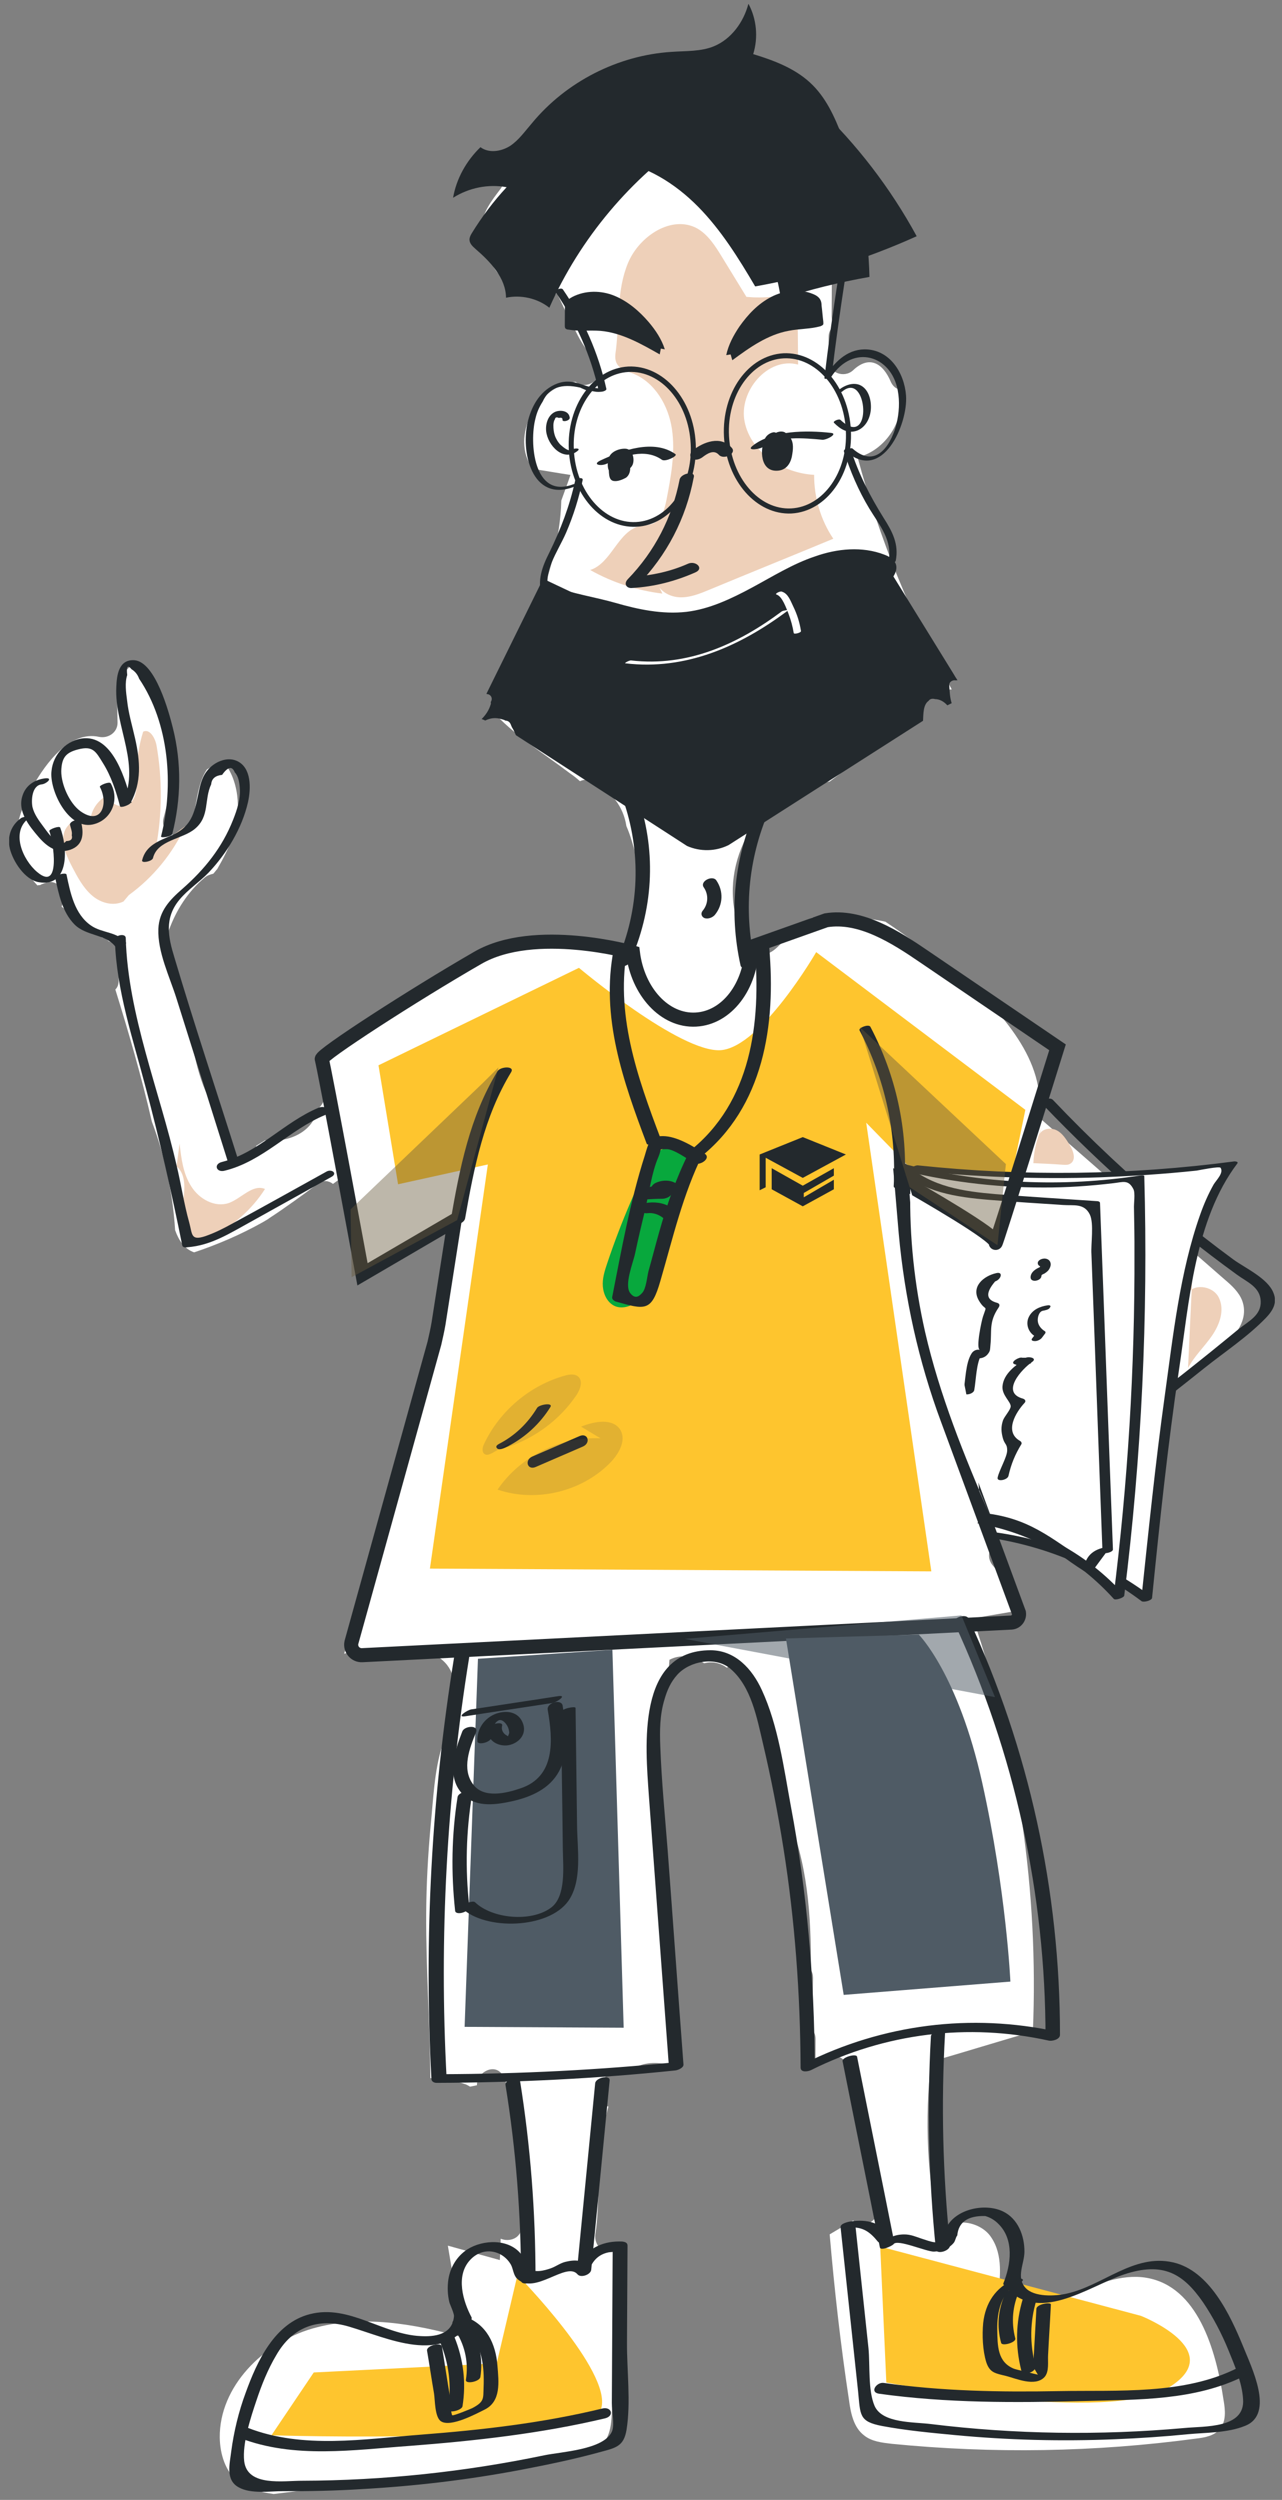<svg width="273" height="532" viewBox="0 0 273 532" fill="none" xmlns="http://www.w3.org/2000/svg">
<rect x="0" y="0" width="273" height="532" fill="#808080" stroke="none"/>
<g clip-path="url(#clip0)">
<path d="M123.912 522.783C125.764 522.022 127.616 521.184 128.78 519.571C129.944 517.881 130.186 515.8 130.275 513.718C131.032 502.154 131.327 490.588 131.083 479.018C128.691 480.085 126.393 477.912 126.793 475.37C127.826 469.437 126.972 456.939 129.56 448.315C128.101 447.767 127.109 446.142 127.58 444.525C127.894 443.447 128.438 442.448 129.212 441.681C129.601 440.989 130.297 440.453 131.145 440.226C131.762 440.076 132.3 440.079 132.915 440.236C133.146 440.315 133.915 440.473 132.992 440.391C133.146 440.392 133.376 440.47 133.53 440.471C133.915 440.396 134.223 440.398 134.531 440.399C136.54 439.1 139.006 438.651 142.312 439.363C143.238 439.137 144.163 438.911 145.088 438.684C142.71 423.247 141.411 407.661 141.112 392.081C141.04 391.232 140.967 390.461 140.895 389.612C137.252 380.26 136.016 367.22 142.063 359.541C142.229 357.46 142.394 355.378 142.56 353.22C145.031 351.923 147.568 352.476 149.946 353.955C151.72 353.502 153.411 353.897 154.791 354.907C156.183 353.758 158.492 353.925 159.483 355.705C164.055 364.059 164.541 373.702 165.798 382.964C165.873 383.35 166.025 383.659 166.1 384.045C166.561 384.279 167.02 384.744 167.324 385.44C172.037 396.263 172.743 407.681 172.679 419.249C172.984 419.713 173.135 420.254 173.132 420.948C173.111 424.573 172.937 428.196 172.84 431.82C173.376 432.363 173.68 433.059 173.675 433.907L173.65 438.535C174.111 438.691 174.572 438.848 175.032 439.082C176.506 437.162 179.894 436.95 180.34 439.883C180.637 441.812 180.934 443.819 181.385 445.75C181.462 445.827 181.538 445.982 181.537 446.059C184.498 453.633 185.762 461.584 186.95 469.534C187.471 472.776 183.535 474.528 181.698 472.513L176.678 475.492C177.69 487.298 179.011 499.027 180.793 510.76C181.163 513.538 181.762 516.549 183.985 518.258C185.594 519.578 187.825 519.822 189.903 520.065C211.446 522.19 233.158 521.848 254.653 518.959C256.579 518.739 258.659 518.365 259.823 516.829C261.14 515.216 260.923 512.824 260.549 510.74C258.916 499.857 254.987 486.57 244.142 484.736C233.297 482.902 222.07 494.485 212.399 489.264C213.04 484.795 213.606 479.862 211.086 476.146C208.644 472.354 201.796 471.622 200.08 475.777C197.452 463.654 196.829 451.08 198.284 438.748C205.532 436.629 212.704 434.433 219.952 432.314C221.195 402.552 216.819 372.604 207.199 344.401C210.281 343.879 213.364 343.356 216.369 342.833C214.377 341.048 214.006 338.501 214.483 335.804C213.1 335.334 212.413 334.328 211.495 333.243C210.577 332.235 210.277 330.768 211.054 329.538C211.054 329.461 211.131 329.462 211.132 329.385L210.754 328.149C210.451 327.221 210.687 326.22 211.307 325.53C211.628 323.141 214.866 322.387 216.551 323.939C217.393 324.715 218.236 325.414 219.079 326.113C228.629 311.59 241.247 299.166 255.925 289.839C260.715 286.858 266.438 282.185 264.543 276.853C263.86 274.999 262.328 273.602 260.873 272.36C247.618 260.795 234.441 249.308 221.187 237.743C222.947 225.722 213.228 215.411 204.343 207.187C204.037 206.877 203.73 206.644 203.424 206.333C198.359 203.375 193.608 199.492 188.545 196.148C183.625 195.041 178.313 195.011 172.999 195.29C171.148 196.051 169.447 197.199 168.13 198.734C166.271 200.806 164.098 203.878 161.486 202.938C160.488 202.547 159.723 201.618 159.112 200.689C151.938 189.466 157.962 172.147 170.534 167.821C172.463 167.138 174.621 166.764 176.702 166.313C182.422 162.103 187.684 157.274 194.167 154.302C196.344 150.381 198.52 146.768 202.677 146.714C193.987 131.165 187.228 114.546 182.628 97.323C188.563 95.89 192.834 89.359 191.713 83.337C191.713 83.183 191.637 83.028 191.638 82.874C190.869 82.792 190.179 82.249 189.722 81.321C188.051 77.301 185.135 75.511 181.653 78.808C179.718 80.571 176.415 79.319 176.43 76.62L176.457 71.684C176.462 70.836 176.774 70.143 177.238 69.683C177.317 69.375 177.396 69.067 177.397 68.759C177.246 68.372 177.094 67.909 177.097 67.369L177.138 59.965C177.144 58.963 177.61 58.194 178.229 57.735C178.309 57.196 178.389 56.656 178.545 56.117C178.944 53.728 182.102 53.361 183.634 54.757C183.716 53.832 183.875 52.908 183.957 52.06C184.037 51.52 184.193 51.058 184.427 50.674C183.274 50.282 181.965 50.275 180.657 50.113C166.886 48.494 159.818 32.028 146.99 26.867C133.471 21.393 119.028 29.874 107.122 38.985C107.043 39.37 106.886 39.832 106.576 40.216C104.715 42.673 102.622 45.284 102.527 48.523C102.517 50.296 102.969 52.15 103.498 53.926C103.881 54.237 104.11 54.624 104.338 55.165C105.93 59.493 109.844 61.674 114.229 62.238C115.383 62.399 116.303 63.098 116.76 63.949C117.455 63.567 118.074 63.031 118.54 62.339C119.454 64.118 120.291 65.896 121.05 67.751C121.357 67.985 121.586 68.294 121.815 68.758C121.891 68.913 121.966 69.145 122.043 69.299C123.259 72.083 124.708 74.481 126.774 76.729C126.927 76.962 127.08 77.117 127.233 77.349C129.296 80.137 124.967 83.352 122.592 81.256C114.582 81.906 108.362 92.977 113.482 99.792C116.174 100.192 118.789 100.67 121.481 101.07C120.855 102.918 120.152 104.765 119.526 106.535L119.526 106.612C119.327 114.632 116.819 122.716 114.159 130.259C111.658 137.109 108.846 144.342 104.578 150.411C104.578 150.565 104.499 150.796 104.498 150.951C109.395 156.453 115.61 160.19 121.436 164.618C122.126 165.085 122.816 165.628 123.506 166.249C124.278 165.868 125.279 165.796 126.277 166.342C130.268 168.369 132.79 171.776 133.384 175.79C134.296 177.877 134.899 180.117 135.427 182.202C136.706 187.454 137.285 194.089 133.796 198.62L133.795 198.697C133.785 200.625 131.774 202.311 129.852 201.683C116.099 196.825 101.984 201.605 90.47 209.408C84.288 213.615 77.645 217.666 71.768 222.337C67.825 225.477 68.346 228.719 68.935 233.504C69.084 234.43 68.385 235.506 67.535 236.041C67.535 236.119 67.611 236.196 67.611 236.273C66.43 241.048 61.414 243.18 56.412 242.689C55.794 243.071 55.176 243.454 54.558 243.836C54.4 244.683 53.856 245.451 53.084 245.91C53.007 245.909 53.007 245.987 52.93 245.986C51.54 246.75 49.463 246.352 48.702 244.883C48.321 244.187 48.093 243.568 47.944 242.796C47.793 242.179 47.873 241.562 48.03 241.023C47.958 240.251 47.885 239.403 47.89 238.632C43.144 233.669 41.645 226.335 40.452 219.464C40.002 217.148 39.631 214.755 39.336 212.44C37.508 208.805 35.991 204.863 36.167 200.777C35.938 200.39 35.864 200.004 35.866 199.619C35.714 199.155 35.794 198.616 35.952 197.999C37.515 193.689 40.001 189.77 43.559 186.782C44.1 186.322 44.717 186.094 45.411 185.944C45.721 185.637 45.954 185.253 46.263 184.946C47.585 182.64 48.83 180.256 49.691 177.716C51.491 172.404 50.836 165.614 47.316 161.816C46.234 162.504 45.153 163.115 44.072 163.726C41.898 166.875 41.792 172.119 40.772 175.661C39.673 179.511 33.755 177.781 34.853 174.009C35.717 170.929 36.275 167.461 37.216 164.382C36.801 156.05 33.998 147.783 29.34 140.893C24.247 143.024 24.983 149.198 25.034 153.825C25.023 155.908 23.014 157.208 21.092 156.811C14.863 155.466 9.743 162.455 7.1 167.145C4.379 171.988 1.879 178.53 4.621 183.866C5.535 185.568 6.681 187.04 7.982 188.435C8.137 188.359 8.291 188.36 8.522 188.361C8.908 188.132 9.371 187.98 9.833 187.829C11.993 187.069 14.366 189.473 13.585 191.628C13.428 192.09 13.272 192.475 13.115 192.937C14.495 194.024 15.798 195.111 17.023 196.275C17.712 196.973 18.325 197.593 18.936 198.291C19.938 198.142 21.014 198.456 21.701 199.54C22.239 199.62 22.7 199.854 23.159 200.319C24.312 200.634 25.232 201.487 25.3 202.953C25.377 203.108 25.453 203.262 25.529 203.417C26.213 205.041 25.973 206.659 25.272 208.12L25.269 208.66C25.264 209.508 25.03 210.124 24.565 210.584C27.439 219.855 30.159 229.201 32.338 238.699C35.146 246.042 36.796 253.917 37.291 261.786C38.049 263.95 39.27 265.807 41.345 266.513C46.358 264.844 51.297 262.712 55.931 260.116C56.317 259.887 56.703 259.658 57.089 259.428C57.089 259.428 57.166 259.429 57.167 259.352C60.798 256.981 64.276 254.455 67.755 251.853C68.837 251.087 69.991 251.248 70.911 251.947C71.298 251.641 71.684 251.412 72.07 251.105C72.297 251.878 72.601 252.651 72.827 253.423C74.208 254.279 74.892 255.902 73.883 257.362C75.088 262.15 75.831 267.013 76.035 271.873C76.498 271.721 76.961 271.57 77.347 271.417C78.197 270.805 79.124 270.271 80.05 269.736C83.759 267.366 87.62 265.151 91.1 262.316C93.575 260.325 96.797 262.271 96.242 265.353C93.618 280.3 90.378 295.32 86.062 310.027C82.596 324.198 77.9 338.13 73.281 351.91C79.061 350.862 85.226 349.739 90.759 351.467C100.289 354.45 96.305 364.762 94.189 371.46C92.466 376.849 92.278 382.864 91.708 388.49C91.135 394.734 90.792 400.979 90.757 407.226C90.693 418.87 91.551 430.598 91.641 442.243C94.258 442.335 96.796 442.735 99.255 443.597C99.562 443.753 99.869 443.909 100.099 444.064C100.561 443.99 101.101 443.838 101.563 443.764C101.502 440.833 105.748 438.774 107.193 441.944C111.681 451.686 111.155 463.252 111.097 473.74C111.082 476.362 108.46 477.196 106.617 476.414C106.608 477.957 106.523 479.499 106.438 480.963L95.369 477.894L98.648 497.424C88.194 494.513 76.965 492.522 66.478 495.549C56.069 498.576 46.702 507.855 46.796 518.73C46.853 522.278 47.987 525.986 50.746 528.161C52.816 529.792 55.584 530.347 58.277 530.748" fill="white"/>
<path d="M27.448 190.471C32.627 186.721 36.813 181.577 39.462 175.808C37.375 177.339 35.288 178.87 33.201 180.4C34.55 173.236 34.591 165.755 33.322 158.576C33.023 157.032 31.879 155.02 30.49 155.707C29.55 158.632 29.148 161.715 29.131 164.722C29.119 166.959 29.336 169.428 27.711 170.961C26.085 172.495 22.553 170.855 23.642 168.933C21.174 169.768 19.312 172.226 19.221 174.847C17.383 173.14 14.139 174.973 13.587 177.438C13.034 179.903 14.252 182.3 15.395 184.543C16.538 186.709 17.68 188.875 19.519 190.504C21.357 192.134 24.047 192.92 26.286 191.853" fill="#EED0B9"/>
<path d="M133.025 171.161C136.733 182.595 135.974 194.545 130.987 205.468C130.675 206.161 133.602 205.791 134.069 204.868C139.058 193.791 139.818 181.687 136.033 170.175C135.73 169.248 132.722 170.234 133.025 171.161Z" fill="#23292D"/>
<path d="M161.276 171.472C156.367 182.241 155.147 193.957 157.7 205.462C158.001 206.698 161.009 205.789 160.708 204.477C158.23 193.28 159.448 181.95 164.202 171.488C164.826 170.026 161.745 170.318 161.276 171.472Z" fill="#23292D"/>
<path d="M38.241 243.36C38.608 246.524 38.975 249.765 40.731 252.474C42.409 255.182 45.786 257.052 48.795 255.989C51.417 255.001 53.821 251.93 56.432 253.024C53.637 257.404 49.614 260.929 44.982 263.217C44.21 263.599 43.362 263.902 42.515 263.898C39.513 263.804 38.458 259.788 38.859 256.782C39.261 253.777 39.897 250.156 37.598 248.215" fill="#EED0B9"/>
<path d="M221.868 239.907C220.777 242.291 220.147 244.91 220.055 247.531C222.133 247.62 224.211 247.709 226.366 247.875C226.905 247.878 227.443 247.958 227.907 247.652C229.22 246.888 228.615 244.957 227.775 243.641C227.012 242.403 226.249 241.165 225.021 240.541C223.793 239.917 221.944 240.138 221.321 241.446" fill="#EED0B9"/>
<path d="M253.869 272.167C253.603 278.489 253.26 284.811 252.994 291.134C254.316 288.596 256.483 286.603 258.113 284.221C259.743 281.84 260.838 278.761 259.544 276.132C258.249 273.502 253.787 273.015 252.772 275.631" fill="#EED0B9"/>
<path d="M141.049 126.321C135.664 125.674 130.362 123.948 125.68 121.299C130.23 119.859 131.577 113.003 136.279 111.949C137.204 111.723 138.205 111.806 139.054 111.425C140.905 110.664 141.534 108.354 141.93 106.351C142.881 101.421 143.833 96.336 143.091 91.319C142.349 86.302 139.452 81.35 134.766 79.473C133.537 79.003 132.076 78.61 131.39 77.449C130.856 76.521 131.016 75.442 131.176 74.363C131.903 68.197 131.323 61.716 133.742 55.945C136.16 50.175 143.114 45.663 148.487 48.624C150.789 49.947 152.315 52.347 153.688 54.591C155.443 57.454 157.198 60.317 158.953 63.181C162.646 63.51 166.343 63.144 169.814 62.084C169.862 67.251 169.91 72.419 169.958 77.586C163.501 75.854 157.224 83.3 158.574 89.785C159.923 96.348 166.751 100.705 173.369 101.05C173.343 105.831 174.778 110.698 177.451 114.646C168.654 118.299 159.781 121.874 150.985 125.527C148.979 126.365 146.895 127.201 144.74 127.112C142.585 127.023 140.283 125.776 139.756 123.614" fill="#EED0B9"/>
<path d="M187.441 478.097L188.743 507.025C188.743 507.025 236.27 515.927 248.94 508.053C261.686 500.181 242.942 492.827 242.942 492.827" fill="#FEC52E"/>
<path d="M110.192 484.146L105.776 502.939L66.811 504.882L57.807 518.251C57.807 518.251 125.772 520.403 128.049 512.472C130.249 504.541 110.192 484.146 110.192 484.146Z" fill="#FEC52E"/>
<path d="M101.78 353.004L130.409 351.086L132.81 431.521L98.938 431.333" fill="#4F5B65"/>
<path d="M173.806 202.621C173.806 202.621 162.146 222.762 153.52 223.486C144.894 224.132 123.285 205.965 123.285 205.965L80.598 226.705L84.768 252.024L103.884 247.812L91.55 333.81L198.325 334.403L184.459 238.927L198.927 253.738L212.413 265.073L218.347 236.185L173.806 202.621Z" fill="#FEC52E"/>
<path d="M140.4 243.156C135.966 251.383 132.3 259.923 129.325 268.776C128.778 270.392 128.229 272.086 128.374 273.783C128.518 275.481 129.355 277.259 130.968 277.962C132.658 278.666 134.741 277.906 136.057 276.602C137.373 275.299 138.076 273.452 138.778 271.682C141.513 264.525 143.863 257.211 146.29 249.898C146.838 248.205 147.312 246.048 146.088 244.73C144.634 243.179 142.089 243.936 140.235 245.006" fill="#08A83D"/>
<path d="M222.201 235.204C234.83 248.385 248.543 260.492 263.342 271.217C265.565 272.849 268.331 273.867 268.468 276.875C268.606 279.884 265.981 281.103 263.739 282.864C260.027 285.928 256.237 288.992 252.449 291.979C244.33 298.412 236.057 304.69 227.709 310.89C226.472 311.809 228.392 312.668 229.319 311.979C238.518 305.166 247.564 298.276 256.456 291.153C260.787 287.706 265.655 284.494 269.526 280.506C270.997 278.971 272.084 277.281 271.173 275.116C269.958 272.025 265.12 269.838 262.667 268.051C258.22 264.787 253.85 261.37 249.636 257.876C240.67 250.422 232.246 242.509 224.209 234.058C223.444 233.283 221.359 234.351 222.201 235.204Z" fill="#23292D"/>
<path d="M216.03 251.365C227.374 260.22 238.022 269.842 247.972 280.232C248.431 280.697 250.592 279.784 250.133 279.318C240.105 269.006 229.458 259.383 218.19 250.452C217.577 249.986 215.493 250.977 216.03 251.365Z" fill="#23292D"/>
<path d="M245.594 278.522C242.558 284.521 238.526 289.82 233.65 294.42C232.721 295.34 234.955 295.121 235.497 294.661C240.527 289.985 244.637 284.532 247.751 278.38C248.141 277.456 245.906 277.83 245.594 278.522Z" fill="#23292D"/>
<path d="M194.876 248.471C217.342 250.91 240.054 250.573 262.396 247.613C257.28 253.908 255.233 262.149 253.649 270.083C248.979 293.194 246.616 316.703 244.175 340.211C234.67 332.909 223.302 328.219 211.456 326.61" fill="white"/>
<path d="M194.179 249.085C207.567 250.47 220.959 251.007 234.357 250.542C241.21 250.271 247.987 249.846 254.843 249.113C255.305 249.038 259.698 248.137 259.927 248.524C260.614 249.608 259.066 251.065 258.445 252.064C257.278 254.139 256.342 256.294 255.56 258.526C251.259 270.687 249.797 284.329 248.033 297.045C246.028 311.455 244.562 325.946 243.018 340.513C243.789 340.286 244.483 340.059 245.255 339.832C235.518 332.528 224.458 327.916 212.381 326.153C211.766 326.072 209.835 327.141 210.528 327.222C222.45 328.985 233.434 333.519 243.094 340.745C243.554 341.056 245.25 340.603 245.33 340.063C246.96 323.877 248.667 307.614 251.066 291.509C253.224 277.176 254.4 259.599 263.473 247.619C263.783 247.235 263.168 247.154 262.86 247.152C240.518 250.113 217.96 250.373 195.571 248.013C194.956 247.855 192.948 248.923 194.179 249.085Z" fill="#23292D"/>
<path d="M191.797 248.223C208.324 252.556 225.719 253.347 242.517 250.587C243.506 280.361 242.031 310.199 238.326 339.793C230.906 331.268 220.468 325.503 209.315 323.745" fill="white"/>
<path d="M190.87 248.758C201.095 251.359 211.634 252.729 222.181 252.71C227.185 252.738 232.191 252.38 237.121 251.791C239.124 251.571 240.282 250.96 241.348 253.048C241.806 253.899 241.408 256.211 241.479 257.213C241.539 260.299 241.599 263.461 241.581 266.546C241.676 291.148 240.154 315.664 237.093 340.017C237.864 339.79 238.558 339.563 239.329 339.336C231.601 330.81 221.547 325.278 210.165 323.21C209.626 323.13 207.619 324.121 208.312 324.202C219.617 326.27 229.441 331.723 237.169 340.249C237.475 340.637 239.326 340.03 239.405 339.568C243.111 309.974 244.508 280.135 243.673 250.285C243.675 250.053 243.058 250.127 242.981 250.127C226.184 252.733 209.252 251.944 192.724 247.765C192.186 247.608 190.256 248.523 190.87 248.758Z" fill="#23292D"/>
<path d="M191.102 248.759C196.541 253.725 203.617 254.767 210.697 255.346C215.929 255.76 221.162 256.098 226.396 256.436C228.627 256.602 230.863 255.998 232.081 258.472C232.994 260.405 232.277 264.72 232.419 266.88C233.226 287.939 233.956 308.92 234.763 329.979C235.304 329.673 235.844 329.368 236.308 329.139C233.304 329.431 231.063 330.806 230.814 334.044C231.586 333.817 232.28 333.59 233.051 333.363C224.765 328.226 220.326 323.497 210.634 322.133C209.941 322.052 209.318 323.359 210.626 323.598C220.01 324.961 222.834 329.295 230.89 334.353C231.427 334.665 233.045 334.442 233.126 333.671C233.902 332.596 234.677 331.598 235.453 330.522C235.838 330.524 237.071 330.223 236.997 329.683C236.056 305.153 235.191 280.623 234.25 256.094C234.252 255.785 234.098 255.707 233.791 255.628C226.557 255.125 219.246 254.699 212.012 254.119C205.164 253.541 198.395 252.578 193.109 247.844C192.573 247.225 190.413 248.138 191.102 248.759Z" fill="#23292D"/>
<path d="M147.827 28.8C134.382 37.825 123.532 50.721 116.983 65.492C114.454 63.473 110.917 62.682 107.757 63.359C107.704 59.117 104.412 55.705 101.271 52.989C100.658 52.445 99.969 51.825 99.974 50.976C99.976 50.514 100.21 50.052 100.443 49.668C102.618 46.132 105.1 42.83 107.888 39.838C103.966 39.122 99.881 39.947 96.482 42.088C97.197 38.004 99.297 34.237 102.315 31.323C104.079 32.644 106.698 32.273 108.629 31.05C110.484 29.826 111.803 27.905 113.275 26.217C120.561 17.389 131.601 11.743 143.076 11.035C146.079 10.821 149.235 10.992 152.013 9.851C155.716 8.329 158.354 4.719 159.376 0.792C161.129 4.041 161.492 7.976 160.395 11.517C164.775 12.853 169.154 14.496 172.524 17.6C175.818 20.626 177.719 24.801 179.313 28.975C182.955 38.558 184.9 48.749 185.151 58.93C178.755 60.051 172.434 61.636 166.264 63.607C165.158 54.886 160.66 46.917 155.387 39.87C153.782 37.702 151.946 35.609 149.723 34.054C147.421 32.576 144.577 31.789 141.955 32.546" fill="#23292D"/>
<path d="M174.035 22.699C182.459 30.689 189.644 40.06 195.207 50.271C184.248 55.223 172.603 58.861 160.813 60.954C157.304 54.997 153.566 48.96 148.666 43.997C143.767 39.034 137.553 35.144 130.706 34.18" fill="#23292D"/>
<path d="M118.234 62.029C122.663 68.532 125.781 75.567 127.509 83.212C127.895 82.983 128.204 82.83 128.59 82.601C124.738 83.042 122.599 80.177 118.664 81.62C115.27 82.912 113.328 86.064 112.462 89.452C110.731 96.152 113.289 106.963 122.161 103.619C123.009 103.315 122.858 102.775 122.01 103.079C113.524 106.27 112.745 94.004 114.004 89.152C114.319 87.766 114.787 86.689 115.564 85.459C116.889 82.536 119.512 81.548 123.587 82.496C124.047 82.73 124.508 82.887 124.969 83.121C126.432 83.129 126.506 83.515 128.047 83.369C128.278 83.37 129.203 83.144 129.128 82.758C127.4 75.036 124.283 68.001 119.854 61.575C119.471 61.11 118.082 61.797 118.234 62.029Z" fill="#23292D"/>
<path d="M121.318 88.884C121.172 87.418 119.403 87.177 118.245 87.633C116.702 88.319 116.153 90.167 116.298 91.71C116.589 94.796 120.033 98.44 123.05 95.912C123.746 95.299 122.206 95.367 121.819 95.674C121.123 96.287 119.821 95.046 119.361 94.657C118.825 94.115 118.368 93.341 118.141 92.646C117.914 91.95 117.84 91.256 117.845 90.484C117.847 90.099 117.927 89.559 118.16 89.252C118.239 88.79 118.547 88.715 119.008 88.949C119.548 88.797 119.855 88.953 119.775 89.415C119.927 89.879 121.391 89.502 121.318 88.884Z" fill="#23292D"/>
<path d="M122.474 102.31C121.289 107.702 119.414 112.627 117 117.549C115.444 120.626 114.35 123.473 115.409 126.949C115.56 127.49 117.102 127.036 116.951 126.495C115.438 121.628 118.694 117.636 120.565 113.328C122.125 109.711 123.301 105.939 124.092 102.087C124.095 101.47 122.554 101.77 122.474 102.31Z" fill="#23292D"/>
<path d="M179.71 96.072C181.072 100.322 182.82 104.419 185.108 108.21C187.321 111.847 190.151 115.025 189.202 119.57C189.045 120.186 190.586 119.886 190.743 119.347C191.456 115.804 190.008 113.096 188.176 110.233C185.277 105.589 182.84 100.871 181.175 95.618C181.102 95 179.559 95.532 179.71 96.072Z" fill="#23292D"/>
<path d="M178.37 59.972C177.332 66.753 176.37 73.534 175.562 80.394C175.482 80.933 176.871 80.401 177.026 80.171C181.685 73.101 189.831 75.614 191.175 83.103C191.624 85.419 191.456 87.963 190.905 90.196C190.116 93.585 186.999 100.277 181.56 95.466C181.254 95.156 179.788 95.841 180.171 96.075C187.909 102.828 193.368 90.287 192.94 84.192C192.582 79.332 189.453 74.301 184.064 74.348C180.215 74.404 177.581 77.243 175.64 80.24C176.102 80.165 176.642 80.091 177.104 80.017C177.912 73.234 178.873 66.376 179.912 59.595C179.914 59.21 178.45 59.51 178.37 59.972Z" fill="#23292D"/>
<path d="M179.319 83.345C184.81 78.671 185.946 95.953 178.977 89.359C178.671 89.049 177.282 89.658 177.588 89.968C178.966 91.364 180.577 92.375 182.583 91.615C184.435 90.854 185.37 88.854 185.457 86.927C185.545 85.076 184.942 82.682 183.022 81.9C181.332 81.274 179.479 82.189 178.164 83.339C177.468 83.875 179.009 83.575 179.319 83.345Z" fill="#23292D"/>
<path d="M202.142 145.863C202.07 145.092 202.919 144.634 203.534 144.791C203.688 144.792 203.765 144.715 203.919 144.793C203.614 144.329 203.308 143.865 203.003 143.323L188.43 119.72L187.507 119.561L164.44 128.456C153.874 131.867 141.238 133.648 130.71 130.274L115.661 123.172L103.592 147.629C103.592 147.629 103.592 147.629 103.669 147.707C104.439 147.711 104.973 148.485 104.584 149.254C104.584 149.332 104.507 149.331 104.506 149.408C104.505 149.563 104.581 149.717 104.504 149.871C104.111 151.18 103.413 152.179 102.562 153.022C102.792 153.101 103.023 153.179 103.33 153.335C104.41 152.801 105.566 152.653 106.796 153.046C107.103 153.125 107.411 153.203 107.641 153.359C108.103 153.361 108.486 153.595 108.715 154.059C108.867 154.368 108.942 154.677 109.095 154.909C109.4 155.374 109.628 155.915 109.856 156.456L146.293 180.026C149.134 181.276 152.368 181.217 155.147 179.844L196.558 153.39C196.643 151.848 196.577 149.997 197.736 149.155C198.046 148.694 198.586 148.62 199.124 148.777C200.125 148.783 201.045 149.328 201.734 150.103C202.043 149.95 202.351 149.798 202.66 149.645C202.282 148.486 202.212 147.175 202.142 145.863Z" fill="#23292D"/>
<path d="M121.256 127.83C119.628 129.981 135.293 137.086 137.06 137.79C143.128 140.214 149.435 141.252 155.982 140.671C162.452 140.09 169.388 138.74 175.255 135.842C180.659 133.173 184.917 128.801 189.021 124.505C190.338 123.124 187.337 122.799 186.408 123.796C180.755 129.703 175.186 134.454 167.091 136.568C158.918 138.759 150.369 139.483 142.223 136.893C138.841 135.871 135.617 134.311 132.469 132.674C130.857 131.817 129.245 130.959 127.711 130.026C126.253 129.092 124.877 127.465 123.494 126.84C122.036 126.138 119.806 125.586 118.72 127.122C117.48 128.581 120.404 128.905 121.256 127.83Z" fill="#23292D"/>
<path d="M117.654 124.725C121.648 126.29 126.802 127.09 130.952 128.27C135.872 129.685 141.023 130.794 146.185 130.205C151.115 129.616 155.746 127.405 160.147 125.039C164.549 122.672 168.798 119.997 173.58 118.404C178.285 116.733 183.6 116.223 188.286 118.023C189.361 118.414 190.512 119.115 190.814 120.196C191.116 121.355 190.416 122.585 189.641 123.506C187.55 125.808 184.618 127.025 181.763 128.166C177.751 129.764 173.816 131.361 169.728 132.727C163.712 134.776 157.39 136.36 151.002 136.016C147.462 135.842 144.002 135.129 140.619 134.262C138.62 133.788 136.622 133.237 134.778 132.456C133.012 131.675 130.622 132.278 128.934 131.266C126.479 129.787 124.164 130.777 121.785 129.299" fill="#23292D"/>
<path d="M165.375 126.533C166.605 126.925 167.438 129.475 167.893 130.557C168.425 131.948 168.802 133.339 169.025 134.728C169.1 135.037 170.642 134.66 170.567 134.274C170.27 132.421 169.74 130.722 168.903 129.02C168.37 127.938 167.84 126.315 166.533 125.922C166.227 125.689 164.837 126.376 165.375 126.533Z" fill="white"/>
<path d="M166.51 130.087C157.079 137.129 146.428 141.929 134.426 140.551C134.042 140.472 132.806 141.159 133.191 141.161C146.039 142.698 157.616 137.518 167.665 130.016C168.283 129.634 166.819 129.934 166.51 130.087Z" fill="white"/>
<path d="M141.569 74.344C140.888 72.181 139.59 70.245 138.137 68.541C136.148 66.216 133.696 64.12 130.854 62.947C128.013 61.775 124.625 61.756 121.846 63.206C121.305 63.511 120.687 63.894 120.453 64.509C120.297 64.894 120.294 65.434 120.292 65.819C120.285 66.976 120.279 68.056 120.273 69.213C120.271 69.444 120.27 69.752 120.423 69.907C120.576 70.063 120.806 70.141 121.037 70.142C123.268 70.54 125.579 70.245 127.888 70.412C132.427 70.823 136.495 73.159 140.485 75.417C140.564 75.032 140.644 74.57 140.723 74.185" fill="#23292D"/>
<path d="M154.65 75.573C155.124 73.339 156.213 71.34 157.455 69.496C159.24 66.961 161.408 64.66 164.188 63.21C166.967 61.76 170.28 61.393 173.122 62.565C173.736 62.8 174.35 63.189 174.655 63.731C174.884 64.118 174.958 64.581 174.955 65.043C175.103 66.201 175.174 67.281 175.321 68.439C175.32 68.67 175.395 68.979 175.241 69.132C175.086 69.286 174.854 69.362 174.7 69.438C172.464 70.042 170.155 69.952 167.92 70.403C163.45 71.226 159.586 73.981 155.953 76.66C155.801 76.274 155.726 75.811 155.575 75.424" fill="#23292D"/>
<path d="M135.508 112.1C128.039 112.444 121.613 105.159 121.126 95.747C120.64 86.336 126.303 78.424 133.773 78.002C141.243 77.658 147.669 84.943 148.155 94.355C148.642 103.766 142.978 111.755 135.508 112.1ZM133.844 79.159C126.99 79.507 121.714 86.959 122.204 95.753C122.617 104.547 128.583 111.444 135.437 111.097C142.291 110.749 147.567 103.298 147.077 94.503C146.664 85.632 140.697 78.812 133.844 79.159Z" fill="#23292D"/>
<path d="M168.549 109.275C161.08 109.619 154.654 102.334 154.167 92.923C153.681 83.511 159.344 75.599 166.814 75.178C174.284 74.834 180.71 82.119 181.196 91.531C181.683 100.942 176.019 108.854 168.549 109.275ZM166.885 76.258C160.032 76.606 154.755 84.057 155.245 92.852C155.735 101.646 161.625 108.543 168.478 108.195C175.332 107.848 180.608 100.396 180.118 91.602C179.705 82.808 173.739 75.911 166.885 76.258Z" fill="#23292D"/>
<path d="M155.847 95.323C153.476 92.611 149.772 94.055 147.453 95.893C146.911 96.353 146.829 97.201 147.366 97.59C148.056 98.056 148.982 97.753 149.6 97.293C150.605 96.528 151.996 95.61 153.068 96.773C154.062 97.935 156.918 96.563 155.847 95.323Z" fill="#23292D"/>
<path d="M144.725 102.048C143.14 110.137 139.405 117.365 133.675 123.272C132.746 124.269 133.433 125.276 134.665 125.128C139.363 124.846 143.757 123.714 148.079 121.81C150.008 120.972 148.17 119.265 146.55 119.95C142.768 121.626 138.914 122.453 134.756 122.738C135.06 123.357 135.442 123.976 135.746 124.595C142.018 118.151 146.064 110.384 147.729 101.602C148.2 100.139 145.04 100.661 144.725 102.048Z" fill="#23292D"/>
<path d="M176.96 92.124C171.882 91.556 164.338 91.514 160.161 94.961C158.924 96.034 162.005 95.589 162.547 95.052C165.409 92.677 171.565 93.251 175.027 93.579C175.873 93.738 178.575 92.287 176.96 92.124Z" fill="#23292D"/>
<path d="M162.965 93.203C161.72 95.587 161.846 100.523 165.697 100.159C167.392 100.014 168.323 98.708 168.64 97.091C168.878 95.781 169.118 94.163 168.201 93.001C167.206 91.838 165.281 92.059 164.275 92.979C163.192 93.898 162.719 95.901 163.405 97.139C164.166 98.608 166.324 98.312 167.177 97.16C168.107 95.931 168.042 93.925 167.587 92.535C167.208 91.53 165.59 91.752 164.971 92.289C164.12 93.132 163.575 94.132 163.645 95.366C163.79 97.064 166.873 96.464 166.804 94.998C166.729 94.535 166.809 93.996 167.119 93.689C166.273 93.607 165.349 93.525 164.503 93.443C164.654 93.984 164.805 94.524 164.725 95.064C164.724 95.295 164.645 95.526 164.567 95.834C164.488 96.065 164.178 96.449 164.488 96.142C164.874 95.99 165.26 95.838 165.645 95.686C166.105 96.074 166.336 95.998 166.185 95.612C166.186 95.38 166.187 95.149 166.188 94.918C166.345 94.456 166.115 94.3 165.344 94.45C165.421 94.528 165.497 94.682 165.496 94.837C165.645 95.763 165.333 96.532 165.328 97.381C165.327 97.535 165.249 97.689 165.172 97.765C165.865 97.769 166.019 97.616 165.636 97.382C165.561 96.996 165.255 96.686 165.257 96.223C165.109 95.143 165.422 94.219 165.89 93.296C166.278 92.604 165.434 92.06 164.819 91.979C164.126 92.053 163.353 92.511 162.965 93.203Z" fill="#23292D"/>
<path d="M143.832 96.644C139.231 93.38 132.52 95.81 127.966 97.944C125.959 98.859 127.882 99.255 129.116 98.722C132.667 97.045 137.373 95.297 140.977 97.862C141.744 98.329 144.369 97.033 143.832 96.644Z" fill="#23292D"/>
<path d="M130.842 96.65C130.299 97.495 129.593 99.727 130.744 100.505C131.281 100.894 132.283 100.591 132.823 100.362C133.517 100.135 134.289 99.754 134.678 98.984C135.224 97.831 134.773 95.746 133.389 95.507C132.081 95.345 130.153 96.029 129.684 97.337C129.293 98.338 129.126 100.727 130.665 100.813C132.05 100.898 133.825 100.137 133.988 98.595C134.068 98.056 134.073 97.13 133.69 96.742C133.154 96.277 132.074 96.656 131.534 96.808C129.914 97.415 129.521 98.879 129.666 100.576C129.738 101.348 129.811 102.196 130.657 102.355C131.503 102.514 132.583 102.058 133.278 101.676C134.514 100.834 134.45 98.597 133.454 97.589C132.919 97.047 131.065 98.039 130.601 98.422C130.369 98.652 130.292 98.729 130.136 99.036C129.979 99.575 131.213 99.274 131.367 99.197C131.829 99.123 132.909 98.82 133.143 98.282C133.22 98.205 133.298 98.051 133.298 97.974C132.373 98.278 131.448 98.504 130.445 98.807C131.211 99.582 131.125 101.124 130.581 102.047C130.813 101.894 130.968 101.74 131.2 101.587C131.122 101.664 131.045 101.663 130.968 101.74C131.662 101.59 132.356 101.362 133.126 101.212C132.05 101.052 132.685 97.585 133.226 97.125C132.455 97.43 131.683 97.734 130.835 97.96C130.912 97.961 131.054 100.044 130.745 100.274C131.362 100.046 131.979 99.818 132.597 99.59C132.52 99.589 132.443 99.589 132.366 99.588C132.597 99.59 132.904 99.591 133.135 99.593C132.675 99.359 132.603 98.51 132.605 98.047C132.607 97.662 132.609 97.276 132.688 96.968C132.845 96.429 133.153 96.431 132.228 96.657C131.766 96.732 131.303 96.806 130.841 96.881C131.918 96.964 132.443 99.435 131.593 100.047C132.056 99.818 132.519 99.666 133.059 99.438C132.982 99.438 132.905 99.514 132.828 99.514C133.213 99.516 133.598 99.518 133.983 99.443C132.753 99.051 133.614 96.665 134.002 95.973C134.313 95.512 132.849 95.735 132.771 95.812C132.001 95.885 131.153 96.111 130.842 96.65Z" fill="#23292D"/>
<path d="M67.845 235.735C60.515 238.779 55.09 245.304 47.303 247.266C45.376 247.718 46.058 249.65 47.909 249.12C56.081 247.083 61.661 240.405 69.222 237.285C71.229 236.448 69.311 235.126 67.845 235.735Z" fill="#23292D"/>
<path d="M69.539 249.318C62.898 252.983 56.256 256.725 49.616 260.312C47.685 261.381 45.909 262.297 43.75 263.056C40.587 264.118 40.98 262.655 40.301 260.184C39.169 256.167 38.576 251.999 37.598 247.983C33.99 232.153 27.229 215.92 26.78 199.645C26.787 198.489 24.397 199.015 24.469 200.018C24.793 210.894 28.354 221.171 31.068 231.597C34.009 242.642 36.564 253.839 38.812 265.034C38.886 265.497 39.579 265.501 39.887 265.426C44.893 265.068 48.911 262.468 53.235 260.101C59.027 256.894 64.742 253.687 70.533 250.48C72 249.717 70.62 248.707 69.539 249.318Z" fill="#23292D"/>
<path d="M50.844 247.209C46.306 232.762 41.459 218.313 37.151 203.79C35.79 199.387 34.965 195.372 38.221 191.457C40.003 189.307 42.476 187.702 44.411 185.707C48.283 181.641 51.546 176.261 52.809 170.715C53.441 167.865 53.62 163.316 50.394 161.91C48.244 160.972 45.62 162.192 44.225 163.881C43.217 165.032 42.747 166.572 42.431 168.035C41.483 172.349 41.234 175.664 36.68 177.721C33.902 178.939 31.049 179.849 30.261 183.084C30.103 183.777 32.338 183.326 32.573 182.634C33.518 178.706 38.831 178.658 41.538 176.359C44.709 173.678 43.42 170.2 44.978 166.893C45.061 165.736 45.835 165.047 47.298 164.9C48.54 163.133 49.465 162.984 49.996 164.376C50.761 165.151 50.984 166.54 51.055 167.621C51.273 169.935 50.49 172.322 49.632 174.476C47.289 180.402 43.568 185.008 38.849 189.147C36.142 191.522 33.896 193.824 33.721 197.679C33.539 202.613 36.128 207.872 37.565 212.43C41.272 224.25 45.055 236.148 48.761 247.968C48.758 248.662 51.071 247.904 50.844 247.209Z" fill="#23292D"/>
<path d="M36.682 177.489C38.571 170.019 38.691 162.385 36.807 154.894C35.979 151.573 33.113 140.914 28.65 140.504C25.264 140.254 24.86 143.722 24.769 146.189C24.336 154.824 30.372 163.11 25.784 171.491C26.555 171.263 27.326 171.036 28.02 170.809C26.813 166.252 24.248 156.829 18.011 157.103C14.315 157.314 11.295 160.459 10.967 164.082C10.482 168.166 14.516 176.518 19.68 175.467C23.687 174.641 25.559 170.255 23.578 166.697C23.272 166.232 21.112 167.146 21.264 167.455C23.169 171.013 21.602 175.863 17.078 172.599C14.778 170.89 13.029 166.947 13.045 164.093C13.138 161.24 13.991 160.165 16.612 159.486C19.773 158.655 20.382 159.892 21.908 162.369C23.663 165.155 24.723 168.4 25.552 171.566C25.703 172.03 27.632 171.269 27.788 170.885C30.199 166.502 29.84 161.95 28.788 157.24C28.187 154.537 27.355 151.833 27.063 149.055C26.841 147.357 26.545 145.274 27.093 143.657C26.872 141.805 27.182 141.421 28.023 142.428C28.791 142.895 29.326 143.592 29.629 144.442C36.043 153.964 37.047 167.157 34.292 178.016C34.29 178.402 36.525 178.028 36.682 177.489Z" fill="#23292D"/>
<path d="M9.803 165.617C7.492 165.836 5.484 167.059 4.778 169.368C3.682 172.679 6.205 175.777 8.271 178.18C10.03 180.195 12.177 181.749 14.954 180.839C17.807 179.852 17.898 177.308 17.22 174.759C16.993 174.064 14.756 174.745 14.906 175.517C15.056 176.212 15.436 177.063 15.279 177.756C15.505 178.528 15.118 178.989 14.117 178.983C13.497 179.674 12.881 179.748 12.345 179.128C11.116 178.658 9.972 176.878 9.207 175.871C8.29 174.632 7.297 173.316 6.92 171.771C6.621 170.304 6.792 167.143 8.872 166.923C9.796 166.851 11.343 165.549 9.803 165.617Z" fill="#23292D"/>
<path d="M4.521 174.071C2.357 175.602 1.497 177.988 2.099 180.613C2.776 183.316 5.295 187.264 8.295 187.743C14.986 188.86 14.342 180.064 12.824 176.123C12.673 175.659 10.359 176.495 10.511 176.881C11.345 179.045 13.056 189.929 7.922 185.581C4.857 183.019 2.119 176.912 6.292 174.004C7.22 173.315 4.908 173.842 4.521 174.071Z" fill="#23292D"/>
<path d="M11.764 186.837C12.514 190.311 13.263 194.095 15.866 196.731C18.316 199.213 22.475 198.773 24.539 201.407C24.921 201.949 27.006 200.88 26.853 200.648C25.019 198.247 21.784 198.615 19.406 196.982C15.878 194.572 14.98 190.017 14.155 186.079C13.926 185.615 11.613 186.219 11.764 186.837Z" fill="#23292D"/>
<path d="M192.622 252.006C193.303 240.288 190.826 228.937 185.341 218.495C184.96 217.876 182.799 218.712 183.027 219.254C188.436 229.541 190.914 240.814 190.31 252.456C190.306 253.227 192.542 252.7 192.622 252.006Z" fill="#23292D"/>
<path d="M99.046 259.276C100.954 248.412 103.092 237.627 108.842 228.173C109.696 226.79 106.539 226.927 105.917 228.003C100.013 237.687 97.873 248.704 95.964 259.721C95.725 261.185 98.807 260.663 99.046 259.276Z" fill="#23292D"/>
<path d="M221.857 269.598C221.242 269.518 221.551 269.288 221.473 269.442C221.473 269.519 221.472 269.596 221.395 269.673C221.394 269.75 221.317 269.749 221.395 269.673C221.24 269.749 221.086 269.825 220.932 269.902C220.237 270.283 219.463 270.896 219.458 271.821C219.451 273.055 221.763 272.605 221.769 271.526C221.771 271.217 222.233 271.143 222.465 270.99C222.929 270.684 223.315 270.378 223.549 269.839C224.016 268.916 223.637 267.911 222.483 267.828C221.944 267.825 221.25 268.052 221.016 268.591C220.858 269.207 221.396 269.519 221.857 269.598Z" fill="#23292D"/>
<path d="M223.12 277.78C221.502 278.002 219.881 278.687 219.103 280.225C218.325 281.764 219.007 283.618 220.465 284.398C220.466 284.243 220.467 284.089 220.468 283.935C220.235 284.242 220.003 284.549 219.77 284.856C219.46 285.317 220.075 285.398 220.383 285.4C220.922 285.403 221.539 285.098 221.849 284.714C222.082 284.407 222.315 284.099 222.547 283.792C222.625 283.716 222.703 283.485 222.55 283.329C221.783 282.863 221.171 282.165 221.021 281.316C220.872 280.544 221.188 279.08 222.112 278.931C222.498 278.856 223.422 278.707 223.579 278.245C223.889 277.938 223.582 277.705 223.12 277.78Z" fill="#23292D"/>
<path d="M216.044 290.312C217.734 290.938 217.888 290.862 219.586 290.1C219.126 289.789 218.743 289.478 218.283 289.167C216.274 290.544 213.723 292.304 213.477 295.002C213.313 296.929 215.306 298.328 215.224 299.33C215.143 300.101 213.904 301.405 213.591 302.252C213.121 303.637 213.192 304.717 213.57 306.108C213.947 307.421 214.487 307.27 214.479 308.658C214.472 310.046 212.762 312.89 212.446 314.431C212.209 315.432 214.598 314.982 214.757 314.058C215.31 311.593 216.168 309.515 217.489 307.363C217.644 307.133 217.492 306.824 217.262 306.668C213.731 304.72 216.372 300.493 218.154 298.575C218.541 298.192 218.312 297.805 217.851 297.648C212.931 296.31 217.732 291.246 219.742 289.869C220.978 289.028 219.21 288.632 218.438 288.937C218.207 288.935 217.976 288.934 217.668 288.932C217.054 288.698 214.968 289.92 216.044 290.312Z" fill="#23292D"/>
<path d="M212.149 270.933C209.452 271.535 206.667 273.833 208.498 276.851C209.948 279.249 210.266 277.4 209.327 280.171C209.014 281.095 207.749 287.026 208.671 287.263C207.979 287.105 207.285 287.409 206.897 288.024C205.576 290.099 205.633 293.724 205.158 296.112C204.998 297.191 207.31 296.741 207.469 295.817C207.866 293.582 207.886 290.035 209.051 288.19C208.434 288.418 207.894 288.647 207.276 288.952C208.506 289.267 209.739 289.043 210.438 288.044C210.903 287.43 210.828 287.121 210.909 286.273C211.235 283.113 210.552 281.335 212.648 278.262C212.958 277.801 212.883 277.415 212.345 277.258C209.962 276.627 209.816 275.161 211.909 272.705C213.22 272.25 213.691 270.555 212.149 270.933Z" fill="#23292D"/>
<path d="M149.862 188.838C150.932 190.386 150.844 192.391 149.604 193.849C149.138 194.464 149.442 195.159 150.057 195.394C150.826 195.63 151.751 195.249 152.216 194.712C153.999 192.563 154.092 189.633 152.565 187.388C151.802 186.149 148.946 187.522 149.862 188.838Z" fill="#23292D"/>
<path d="M130.698 201.996C127.847 216.402 132.698 230.08 137.705 243.372C137.932 244.068 141.017 243.005 140.713 242.386C135.705 229.171 130.854 215.571 133.704 201.319C133.862 200.626 130.857 201.149 130.698 201.996Z" fill="#23292D"/>
<path d="M160.722 201.932C162.098 217.595 160.002 234.55 146.857 244.965C145.233 246.268 147.768 247.361 149.005 246.366C162.691 235.567 165.252 217.998 163.803 201.64C163.736 199.866 160.654 200.466 160.722 201.932Z" fill="#23292D"/>
<path d="M150.086 245.523C147.631 243.967 144.179 241.789 141.177 241.772C138.329 241.756 138.089 243.297 137.305 245.915C134.171 255.692 132.343 266.016 130.363 276.031C130.283 276.493 130.743 276.804 131.051 276.96C137.43 278.769 138.737 279.162 140.621 272.617C143.289 263.455 145.419 254.135 149.701 245.521C150.48 243.983 147.323 244.043 146.7 245.273C143.976 250.734 142.02 256.353 140.371 262.205C139.585 264.977 138.877 267.749 138.092 270.521C137.777 271.753 137.609 274.22 136.757 275.141C136.37 275.524 135.44 276.753 134.217 275.204C132.841 273.423 134.869 268.652 135.265 266.649C135.898 263.645 136.607 260.641 137.316 257.715C138.183 254.095 138.747 249.548 140.229 246.163C141.009 244.239 140.16 244.62 141.931 244.553C143.394 244.484 146.462 246.66 147.766 247.516C148.917 248.216 151.543 246.534 150.086 245.523Z" fill="#23292D"/>
<path d="M144.736 252.435C143.358 251.039 141.203 250.95 139.505 251.789C138.964 252.094 138.344 252.785 138.88 253.405C139.338 254.024 140.417 253.799 140.958 253.493C140.803 253.57 140.804 253.492 141.035 253.494C140.881 253.493 140.881 253.493 141.112 253.494C140.958 253.493 141.343 253.495 141.189 253.495C141.496 253.573 141.727 253.652 141.956 253.884C142.492 254.427 143.417 254.355 144.035 253.973C144.575 253.745 145.272 252.977 144.736 252.435Z" fill="#23292D"/>
<path d="M143.477 257.363C141.944 256.121 139.944 255.724 138.019 255.945C137.325 256.018 136.399 256.476 136.395 257.247C136.39 258.018 137.236 258.254 137.852 258.18C139.085 258.033 140.237 258.425 141.234 259.202C142.23 260.133 144.856 258.451 143.477 257.363Z" fill="#23292D"/>
<path d="M142.114 253.345C140.959 253.416 139.804 253.487 138.726 253.481C138.033 253.477 137.108 253.78 136.719 254.395C136.331 255.01 137.1 255.246 137.561 255.248C138.717 255.178 139.872 255.107 140.95 255.113C141.642 255.117 142.568 254.813 142.956 254.198C143.345 253.507 142.653 253.271 142.114 253.345Z" fill="#23292D"/>
<path d="M143.118 252.657C141.121 251.952 138.963 252.248 137.034 253.086C136.725 253.238 135.799 253.696 136.181 254.161C136.564 254.548 137.798 254.093 138.184 253.941C138.956 253.559 139.879 253.796 140.647 254.108C141.261 254.343 142.264 253.963 142.805 253.658C143.191 253.428 143.81 252.892 143.118 252.657Z" fill="#23292D"/>
<path d="M96.68 352.811C91.897 382.399 90.267 412.467 91.872 442.399C91.869 442.939 92.406 443.25 92.945 443.253C109.959 443.194 126.977 442.363 143.846 440.605C144.386 440.531 145.543 440.075 145.547 439.381C144.399 424.182 143.329 408.983 142.182 393.784C141.607 386.454 140.878 379.046 140.611 371.718C140.475 368.324 140.494 364.931 141.514 361.62C142.063 359.695 142.843 357.926 144.237 356.391C146.871 353.475 152.419 352.426 155.561 355.143C160.005 358.947 161.199 365.663 162.478 371.068C164.208 378.405 165.63 385.739 166.82 393.226C169.275 408.664 170.419 424.326 170.486 439.982C170.48 441.139 172.098 440.84 172.716 440.534C188.464 432.678 206.106 430.463 223.33 434.26C224.022 434.418 225.717 434.042 225.723 433.04C225.739 402.423 219.132 372.231 206.276 344.474C205.744 343.237 202.659 344.299 203.268 345.459C216.048 373.063 222.656 403.1 222.641 433.562C223.413 433.181 224.262 432.723 225.034 432.342C206.811 428.384 188.013 430.748 171.261 439.138C172.03 439.297 172.721 439.532 173.49 439.69C173.44 421.104 171.849 402.586 168.409 384.366C166.914 376.26 165.732 367.23 162.233 359.653C160.18 355.169 156.583 351.216 151.349 351.186C135.49 351.175 137.454 371.701 138.167 382.039C139.599 401.404 141.031 420.693 142.464 440.058C143.005 439.675 143.546 439.216 144.164 438.833C127.526 440.515 110.816 441.347 94.033 441.408C94.416 441.719 94.723 441.952 95.106 442.263C93.501 412.331 95.131 382.263 99.915 352.675C100.001 350.978 96.841 351.578 96.68 352.811Z" fill="#23292D"/>
<path d="M119.479 364.429C119.578 374.223 119.755 384.019 119.855 393.737C119.912 397.285 120.57 403.612 117.323 405.985C113.072 409.123 104.762 408.306 101.163 404.816C100.627 404.273 97.849 405.568 98.308 406.034C103.285 410.843 116.759 410.532 121.027 404.54C124.053 400.238 122.936 393.445 122.886 388.586C122.779 380.18 122.671 371.85 122.564 363.443C122.489 363.057 119.483 363.58 119.479 364.429Z" fill="#23292D"/>
<path d="M116.635 363.873C117.754 370.28 118.327 378.073 110.845 380.576C107.76 381.639 102.98 382.769 100.765 379.749C98.243 376.419 100.038 371.956 101.365 368.647C101.99 367.031 98.909 367.245 98.441 368.476C96.801 372.709 94.921 378.405 98.75 382.051C101.584 384.766 105.899 384.019 109.29 383.267C113.145 382.363 117.003 380.687 119.025 376.997C121.359 372.691 120.541 367.519 119.797 362.888C119.419 361.498 116.335 362.406 116.635 363.873Z" fill="#23292D"/>
<path d="M103.987 367.89C103.51 370.587 106.505 371.914 108.664 371.309C110.823 370.704 112.219 368.784 111.308 366.62C110.397 364.301 107.935 363.902 105.699 364.661C103.153 365.572 101.523 367.954 101.663 370.576C101.734 371.502 104.741 370.748 104.671 369.591C104.6 368.511 105.072 366.662 106.152 366.128C106.924 365.747 107.766 366.754 108.07 367.373C108.299 367.76 108.373 368.223 108.448 368.686C108.446 368.995 108.058 369.609 108.134 369.764C107.979 369.917 108.056 369.841 108.443 369.612C108.366 369.611 108.289 369.534 108.212 369.533C108.059 369.378 107.675 369.222 107.522 369.067C106.986 368.601 106.758 367.983 106.916 367.289C107.307 366.212 104.224 366.812 103.987 367.89Z" fill="#23292D"/>
<path d="M97.439 382.43C96.162 390.52 96.041 398.54 96.919 406.643C97.067 407.723 100.074 406.892 99.927 405.657C99.048 397.709 99.245 389.843 100.521 381.907C100.759 380.674 97.599 381.274 97.439 382.43Z" fill="#23292D"/>
<path d="M118.882 360.955C112.718 361.923 106.554 362.814 100.313 363.782C99.465 363.932 97.07 365.538 99.073 365.241C105.237 364.272 111.401 363.381 117.642 362.413C118.567 362.264 120.885 360.658 118.882 360.955Z" fill="#23292D"/>
<path d="M107.645 443.721C109.878 457.461 110.956 471.349 110.955 485.308C110.948 486.541 114.032 485.787 114.038 484.785C114.039 470.672 112.962 456.707 110.73 442.735C110.504 441.732 107.42 442.563 107.645 443.721Z" fill="#23292D"/>
<path d="M126.739 443.364C125.433 456.776 124.127 470.188 122.82 483.599C123.823 483.297 124.748 482.993 125.751 482.613C124.298 480.908 122.528 480.821 120.369 481.349C119.213 481.651 118.362 482.341 117.282 482.72C115.971 483.176 113.658 483.857 112.279 482.538C111.897 482.151 111.598 480.529 111.139 479.91C108.541 476.348 102.92 476.548 99.521 478.688C97.281 480.141 95.882 482.524 95.483 485.067C95.243 486.685 95.31 488.382 95.687 489.927C95.761 490.313 96.751 492.324 96.671 492.94C96.341 496.949 92.335 497.312 89.565 497.142C81.483 496.789 74.359 490.348 66.034 492.461C58.478 494.347 54.738 502.502 52.314 509.198C50.829 513.2 49.805 517.436 49.242 521.674C48.92 524.372 47.977 527.76 50.817 529.318C53.426 530.798 57.51 530.126 60.358 530.142C65.978 530.173 71.599 530.05 77.143 529.696C88.387 529.064 99.634 527.738 110.731 525.64C116.588 524.516 122.446 523.315 128.151 521.727C131.312 520.896 132.855 520.442 133.412 517.129C134.368 511.273 133.482 504.481 133.515 498.543C133.553 491.68 133.592 484.739 133.63 477.875C133.633 477.258 133.095 477.101 132.557 477.021C128.632 476.845 125.468 478.216 123.216 481.596C122.13 483.21 125.055 483.303 125.83 482.228C126.92 480.075 128.773 479.082 131.544 479.175C131.161 478.864 130.854 478.631 130.471 478.321C130.423 486.958 130.375 495.595 130.328 504.155C130.314 506.546 130.301 509.014 130.287 511.405C130.278 513.024 130.953 516.267 130.253 517.574C128.385 521.343 119.529 521.756 115.907 522.507C98.95 526.038 81.696 527.87 64.374 527.928C60.371 527.906 52.665 529.251 52.002 523.772C51.561 519.99 53.441 514.294 54.615 510.83C55.711 507.52 57.038 504.211 58.825 501.213C62.246 495.217 67.723 493.165 74.333 495.13C82.634 497.567 94.226 503.415 100.362 493.732C100.439 493.578 100.441 493.347 100.442 493.192C98.613 489.789 96.95 484.304 100.125 480.928C102.913 477.936 107.065 478.885 108.818 481.979C109.275 482.83 109.345 484.219 110.111 484.917C113.786 488.562 120.601 481.196 122.972 483.986C123.66 484.838 125.82 484.079 125.903 483C127.209 469.588 128.516 456.176 129.822 442.764C129.983 441.454 126.823 442.13 126.739 443.364Z" fill="#23292D"/>
<path d="M90.934 500.235C91.456 503.246 91.901 506.333 92.423 509.343C92.647 510.656 92.549 514.434 93.93 515.29C96.001 516.613 101.483 513.635 103.182 512.797C106.733 511.043 106.216 506.952 105.928 503.403C105.569 498.774 103.591 494.598 99.057 493.031C98.212 492.717 95.433 494.09 96.662 494.56C99.812 495.657 101.645 498.289 102.475 501.456C103.002 503.618 103.066 505.855 102.977 508.091C102.887 510.404 103.191 511.1 100.566 512.474C100.257 512.626 96.553 514.148 96.323 513.992C96.016 513.836 95.88 510.674 95.807 509.979C95.211 506.428 94.691 502.878 94.095 499.327C93.869 498.4 90.786 499.154 90.934 500.235Z" fill="#23292D"/>
<path d="M93.716 498.399C95.615 502.96 96.204 507.745 95.407 512.676C95.248 513.678 98.331 513.001 98.49 512.076C99.288 507.068 98.699 502.129 96.801 497.414C96.344 496.486 93.336 497.549 93.716 498.399Z" fill="#23292D"/>
<path d="M97.266 496.414C99.097 499.509 99.771 502.906 99.212 506.451C99.053 507.452 102.135 506.853 102.295 505.851C102.854 502.229 102.181 498.601 100.351 495.429C99.741 494.5 96.808 495.717 97.266 496.414Z" fill="#23292D"/>
<path d="M128.28 512.55C115.56 515.642 102.619 517.112 89.603 518.12C77.511 519.055 64.489 521.219 52.812 516.681C51.506 516.211 49.263 518.127 51.106 518.831C62.629 523.291 75.343 521.357 87.357 520.498C101.374 519.419 115.24 517.877 128.884 514.636C130.889 514.107 130.207 512.098 128.28 512.55Z" fill="#23292D"/>
<path d="M198.237 433.35C197.383 448.461 197.761 463.656 199.294 478.703C199.442 479.86 202.449 479.029 202.302 477.717C200.768 462.824 200.39 447.783 201.242 432.827C201.404 431.516 198.321 432.193 198.237 433.35Z" fill="#23292D"/>
<path d="M179.424 438.644C182.045 451.846 184.743 465.049 187.364 478.251C187.513 479.1 189.983 477.957 190.293 477.573C191.07 476.421 197.367 479.232 198.907 479.164C200.37 479.095 201.989 478.564 202.997 477.412C203.461 476.952 203.465 476.181 203.853 475.721C204.099 472.946 206.032 471.491 209.804 471.589C210.88 471.904 211.8 472.449 212.566 473.224C216.012 476.559 215.289 481.954 213.65 485.955C213.65 486.032 213.65 486.032 213.649 486.109C220.682 495.017 231.661 486.595 239.374 484.016C247.626 481.285 251.923 483.777 256.2 489.97C258.338 493.144 260.166 496.625 261.609 500.18C262.901 503.35 264.497 507.06 264.708 510.532C265.212 516.859 256.516 516.27 252.125 516.709C234.256 518.306 216.166 518.051 198.318 515.87C194.548 515.386 187.926 515.735 186.253 512.024C184.808 508.7 185.3 503.381 184.936 499.677C183.984 490.726 183.033 481.852 182.082 472.9C181.387 473.282 180.692 473.741 179.92 474.122C183.541 473.603 185.15 474.845 186.986 477.092C187.521 477.712 190.376 476.571 189.841 475.874C187.547 473.008 184.703 472.221 181.159 472.741C180.62 472.815 178.924 473.191 178.997 473.963C180.241 485.615 181.485 497.267 182.729 508.92C183.24 513.935 182.847 515.321 187.846 516.275C192.921 517.228 198.231 517.72 203.386 518.212C214.697 519.277 226.012 519.571 237.408 519.095C242.567 518.892 247.804 518.536 252.965 518.025C256.816 517.66 261.435 517.763 265.138 516.241C271.542 513.732 266.44 503.678 264.694 499.272C261.959 492.624 257.547 483.191 249.781 481.451C241.4 479.554 234.818 486.458 227.11 488.112C224.798 488.639 220.177 488.922 218.341 486.829C216.352 484.582 218.139 481.738 218.153 479.193C218.172 475.8 216.806 472.168 213.581 470.608C209.819 468.813 203.731 470.013 201.631 473.857C199.764 477.317 200.761 477.94 196.151 476.372C194.998 475.98 193.923 475.511 192.614 475.504C190.536 475.492 188.761 476.254 187.52 477.944C188.522 477.718 189.447 477.491 190.449 477.266C187.828 464.063 185.13 450.861 182.509 437.658C182.282 436.963 179.275 437.795 179.424 438.644Z" fill="#23292D"/>
<path d="M220.701 491.316C220.53 494.4 220.359 497.483 220.188 500.567C220.106 501.57 220.1 502.649 220.017 503.651C220.322 504.193 220.703 504.812 221.008 505.354C221.008 505.354 216.318 504.248 215.934 504.091C212.401 502.684 212.42 499.213 212.362 495.742C212.306 492.04 213.177 487.649 216.959 485.896C218.966 484.982 217.044 484.586 215.809 485.119C212.027 486.872 209.854 490.021 209.368 494.338C209.122 496.958 209.258 500.198 210.014 502.67C210.771 504.988 212.003 505.072 214.232 505.624C216.385 506.176 220.378 507.972 222.391 505.901C223.475 504.75 223.102 502.589 223.187 501.201C223.361 497.577 223.612 494.031 223.786 490.407C223.789 489.867 220.784 490.314 220.701 491.316Z" fill="#23292D"/>
<path d="M217.787 489.294C216.296 494.299 216.192 499.311 217.472 504.408C217.85 505.721 220.857 504.813 220.48 503.422C219.274 498.788 219.3 494.084 220.711 489.465C221.26 487.771 218.179 487.985 217.787 489.294Z" fill="#23292D"/>
<path d="M214.099 488.04C212.541 491.425 212.213 495.047 213.194 498.6C213.421 499.373 216.505 498.465 216.202 497.615C215.297 494.139 215.625 490.67 217.105 487.44C217.417 486.747 214.489 487.117 214.099 488.04Z" fill="#23292D"/>
<path d="M187.19 509.407C201.652 511.416 216.202 511.342 230.678 510.96C242.304 510.639 254.389 510.937 265.042 505.598C266.973 504.606 265.133 503.131 263.589 503.893C252.163 509.691 238.081 508.61 225.531 508.849C212.982 509.088 200.511 508.864 188.127 507.099C186.665 506.936 185.113 509.087 187.19 509.407Z" fill="#23292D"/>
<path d="M123.425 305.607C120.106 307.054 116.711 308.5 113.393 309.947C111.618 310.709 112.298 312.949 114.073 312.187C117.391 310.741 120.787 309.294 124.105 307.847C125.88 307.086 125.2 304.846 123.425 305.607Z" fill="#23292D"/>
<path d="M114.373 299.618C112.353 302.923 109.644 305.53 106.247 307.285C105.706 307.591 105.473 307.898 105.933 308.286C106.393 308.674 107.628 308.064 108.091 307.835C111.875 305.851 114.97 303.015 117.222 299.403C117.767 298.403 114.761 298.926 114.373 299.618Z" fill="#23292D"/>
<path d="M201.815 302.109C197.036 289.281 194.108 275.922 192.874 262.342L191.935 251.309C196.309 253.801 212.348 262.99 212.032 264.454C211.715 266.149 225.196 222.881 225.196 222.881L196.819 203.598C190.684 199.399 183.242 194.653 175.922 195.846L160.109 201.466C159.909 209.871 154.79 216.629 148.167 216.978C141.545 217.327 135.806 211.048 134.774 202.713C134.774 202.713 113.867 196.813 101.742 203.841C88.072 211.708 68.215 224.554 68.519 225.404C68.974 226.641 77.194 271.185 77.194 271.185L96.812 259.726L93.38 281.687C93.141 283.074 92.826 284.46 92.51 285.846L74.835 349.528C74.519 350.991 75.666 352.309 77.129 352.24L215.355 345.295C216.433 345.224 217.132 344.225 216.983 343.222L201.815 302.109Z" stroke="#23292D" stroke-width="3" stroke-miterlimit="10"/>
<path d="M210.785 322.442C205.313 309.764 200.073 296.855 196.991 283.419C194.737 273.458 193.639 263.195 193.85 253.016C195.663 259.195 197.477 265.298 199.29 271.478C200.952 277.194 202.691 282.911 204.044 288.702C206.302 298.047 207.788 307.618 208.505 317.262" fill="white"/>
<path opacity="0.43" d="M214.203 247.73L183.109 218.56L193.698 252.629L212.413 264.996L214.203 247.73Z" fill="#66593A"/>
<path opacity="0.43" d="M106.154 227.156L102.593 230.684L74.653 257.367L74.881 271.79L97.351 259.652" fill="#66593A"/>
<g opacity="0.43">
<path opacity="0.43" d="M108.014 307.989C113.953 306.017 119.209 302.113 122.702 296.965C123.556 295.736 124.259 293.812 123.033 292.88C122.343 292.336 121.264 292.484 120.416 292.711C112.937 294.752 106.441 300.191 103.091 307.268C102.702 308.037 102.542 309.116 103.309 309.506C103.77 309.739 104.388 309.434 104.851 309.206C106.164 308.442 107.477 307.678 108.867 306.914" fill="#66593A"/>
</g>
<g opacity="0.43">
<path opacity="0.43" d="M127.886 306.094C119.343 305.661 110.774 309.933 105.962 317.001C114.261 319.824 124.128 317.41 130.168 311.043C131.872 309.201 133.35 306.51 132.13 304.344C130.528 301.713 126.598 302.463 123.743 303.604" fill="#66593A"/>
</g>
<path d="M167.364 348.678L195.656 347.86C195.656 347.86 204.015 356.219 209.159 379.367C214.303 402.515 215.162 421.701 215.162 421.701L179.663 424.532" fill="#4F5B65"/>
<path opacity="0.53" d="M211.879 361.163L145.818 348.765L204.739 343.771" fill="#4F5B65"/>
</g>
<path fill-rule="evenodd" clip-rule="evenodd" d="M177.567 250.182V248.604L170.948 252.329L164.33 248.604V253.088L170.948 256.717L177.567 253.088V251.057L171.162 254.796V253.877L177.567 250.182ZM180.129 245.686L170.948 241.986L161.768 245.686V253.301L163.049 252.661V246.378L170.948 250.668L180.129 245.686Z" fill="#23292D"/>
<defs>
<clipPath id="clip0">
<rect width="270.058" height="530.432" fill="white" transform="translate(2.947) rotate(0.318)"/>
</clipPath>
</defs>
</svg>
